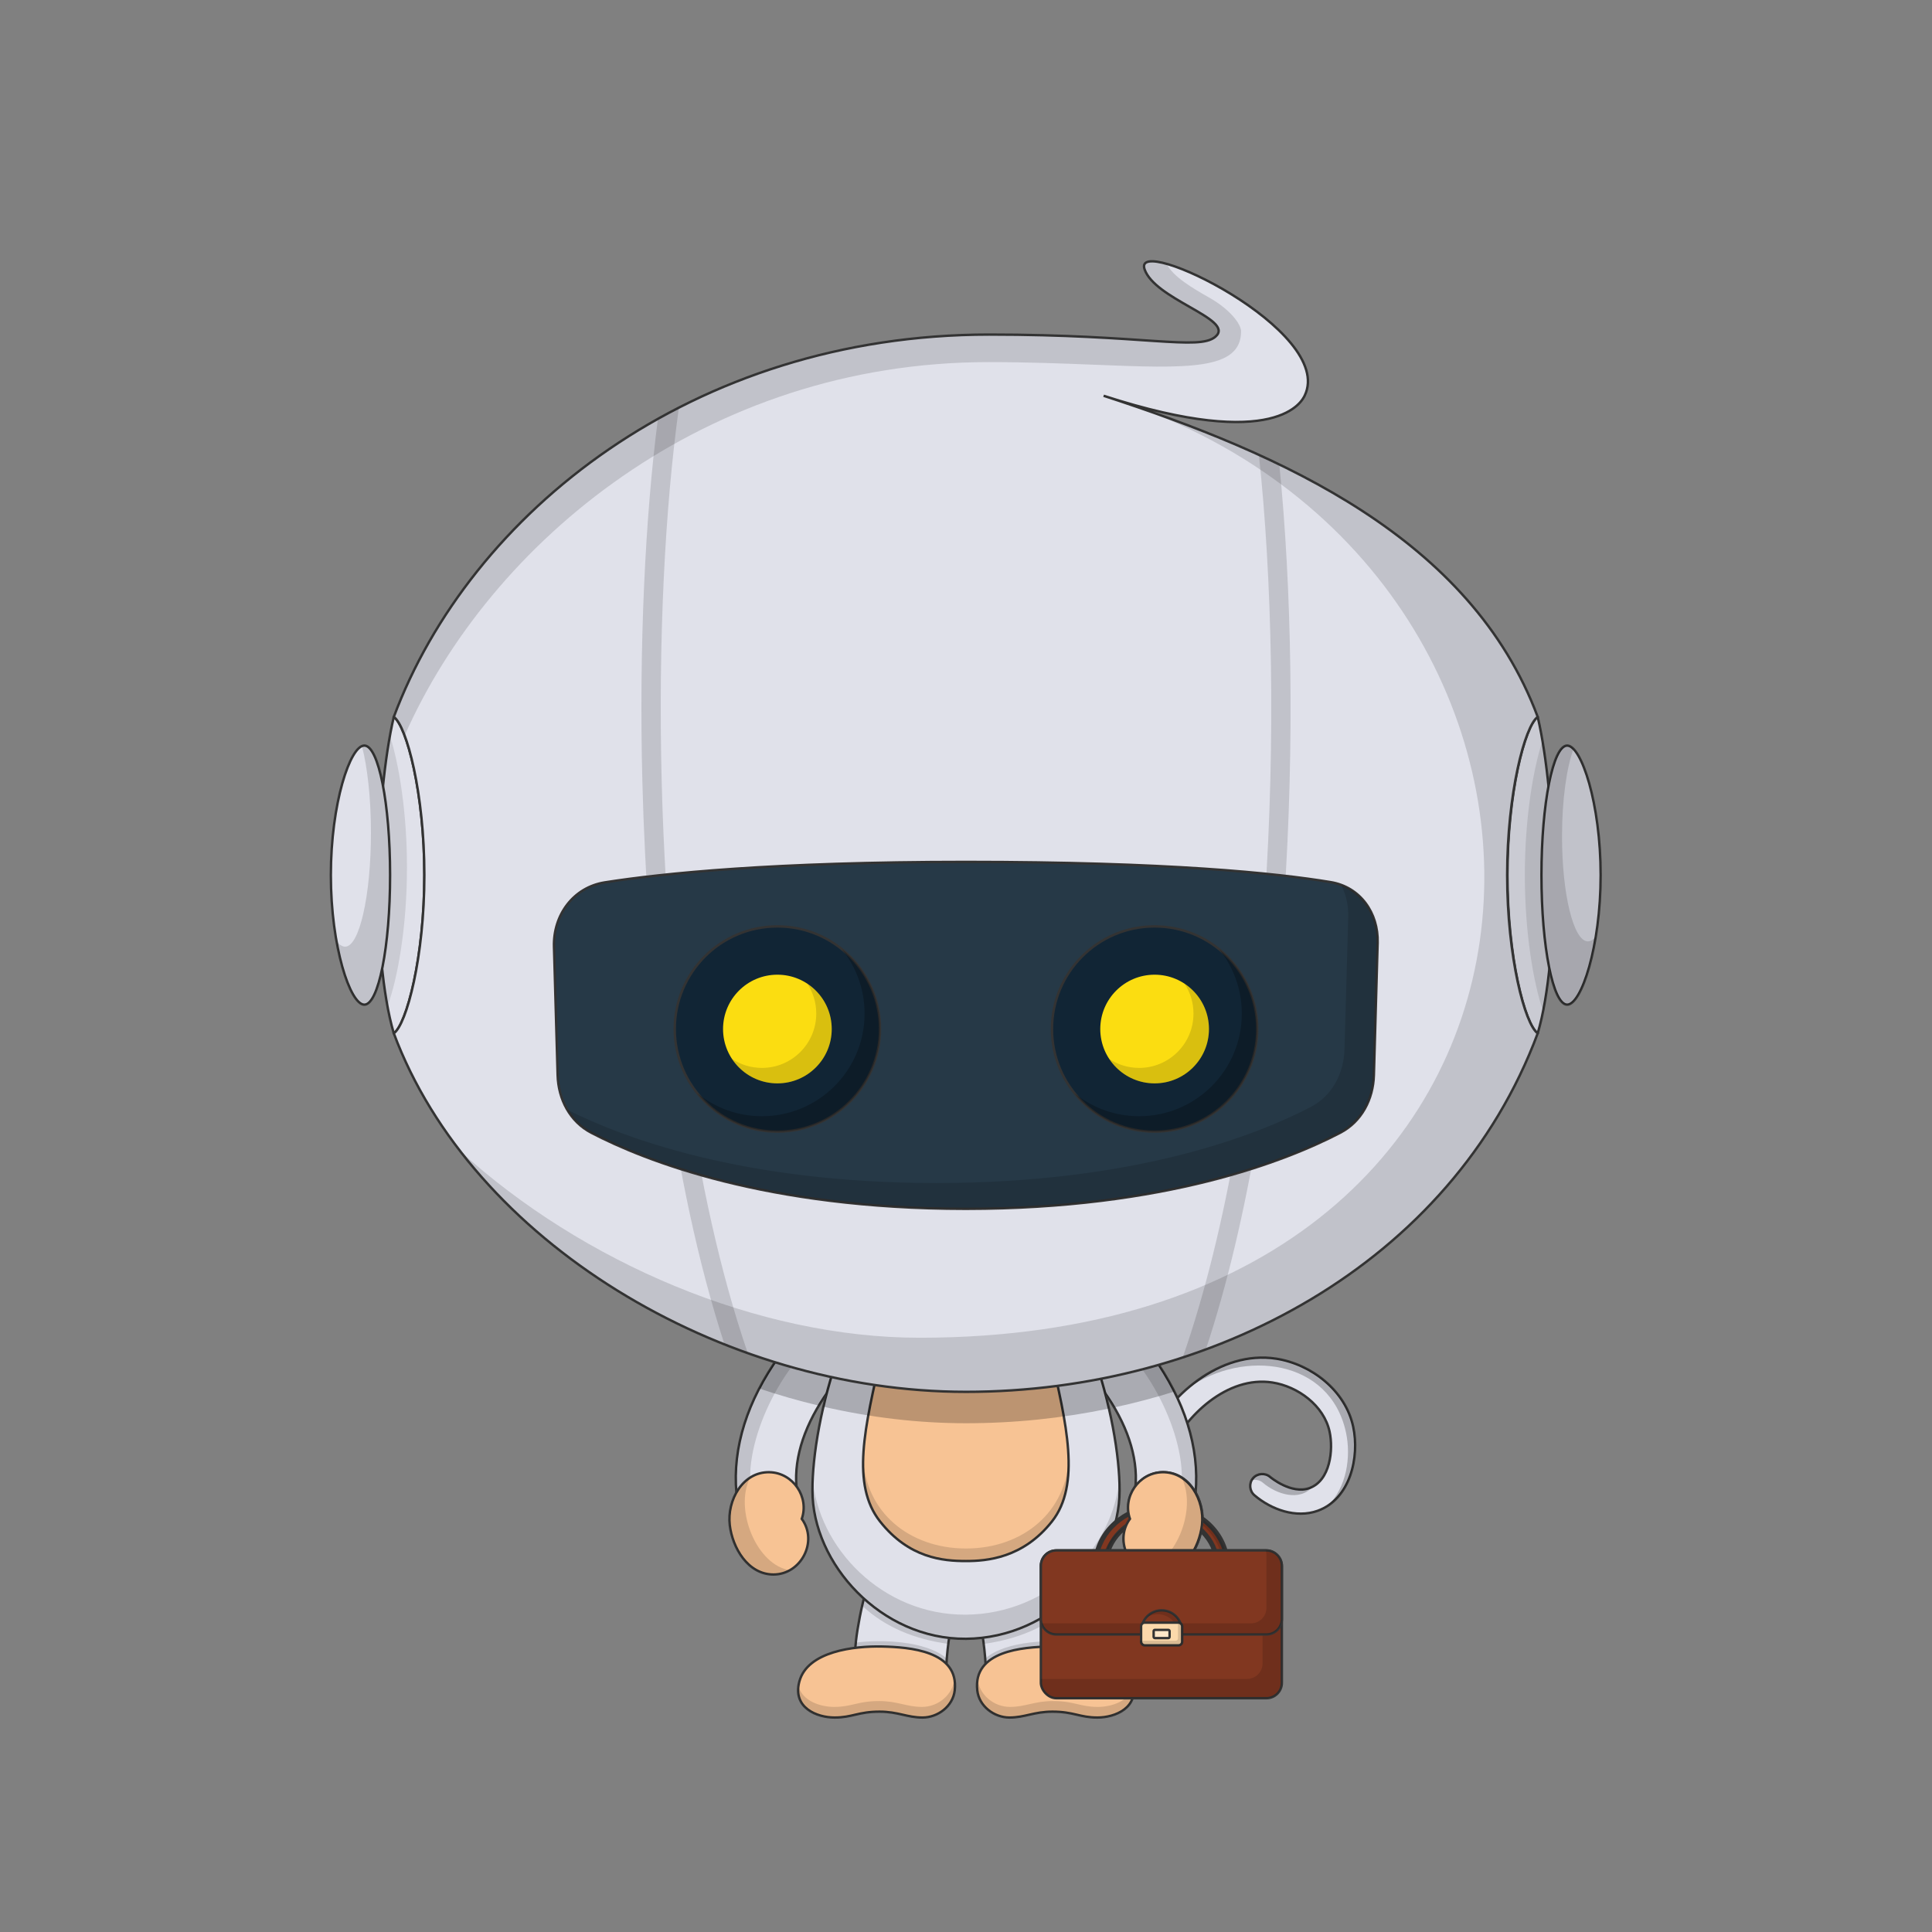 <?xml version="1.0"?>
<!-- Generated by SVGo -->
<svg
     viewBox="0 0 4000 4000"
     fill="none"
     xmlns="http://www.w3.org/2000/svg"
     xmlns:xlink="http://www.w3.org/1999/xlink">

<rect x="0" y="0" width="4000" height="4000" fill="#808080" stroke="none"/>

<path d="M2275.11 3290.64C2224.34 3283.22 2159.95 3258.37 2078.25 3214.64C2066.38 3208.29 2061.59 3192.79 2068 3180.8C2074.35 3168.93 2089.85 3164.14 2101.84 3170.55C2177.29 3210.92 2238.02 3234.67 2282.34 3241.15C2311.27 3245.38 2332.09 3242.15 2344.22 3231.51C2357.83 3219.59 2356.61 3198.51 2353.05 3159.12C2348.88 3113 2343.69 3055.59 2372.83 2989.61C2416.83 2889.89 2526.46 2795.08 2641.92 2812.91C2715.25 2824.27 2785.52 2879.1 2801.65 2953.5C2815.38 3016.86 2795.63 3103.67 2728.12 3127.93C2683.35 3143.93 2632.19 3125.57 2597.28 3095.85C2586.84 3087.17 2585.33 3070.85 2594.22 3060.41C2603.03 3050.07 2619.37 3048.77 2629.7 3057.79C2630.13 3058.15 2673.36 3094.44 2711.19 3080.85C2754.03 3065.47 2760.96 3001.9 2752.75 2964.07C2741 2909.84 2687.15 2870.5 2634.24 2862.3C2541.4 2847.97 2453.44 2930.79 2418.52 3009.79C2394.61 3063.95 2398.96 3112.11 2402.8 3154.6C2406.8 3198.44 2410.51 3239.85 2377.13 3269.1C2349.47 3293.5 2310.06 3295.9 2275.11 3290.64Z" fill="#E0E1EA" stroke="#333333" stroke-width="5" stroke-miterlimit="10"/>
<path d="M2786.65 2965.53C2797.71 3016.55 2787.83 3080.08 2748.83 3117.61C2800.24 3083.91 2813.9 3010.05 2801.65 2953.53C2785.52 2879.12 2715.26 2824.29 2641.92 2812.93C2575.66 2802.7 2510.14 2831.49 2460.38 2873.75C2574.5 2793 2753.67 2813.39 2786.65 2965.53Z" fill="black" fill-opacity="0.24"/>
<path d="M2717.62 3078.06C2690.59 3109.51 2642.03 3093.32 2614.73 3069.83C2611.59 3067.15 2607.83 3065.29 2603.79 3064.42C2599.76 3063.55 2595.57 3063.69 2591.6 3064.83C2595.58 3057.53 2603.24 3052.6 2611.53 3051.93C2618.13 3051.4 2624.68 3053.52 2629.73 3057.82C2651.8 3077.32 2689.57 3092.99 2717.62 3078.06Z" fill="black" fill-opacity="0.24"/>
<path d="M2073.5 3173.5C2077 3170.5 2089 3164.5 2096.5 3168C2103.48 3171.26 2111.84 3175.39 2121.23 3180.03C2170.65 3204.44 2248.7 3243 2305 3243C2355 3243 2359.5 3218 2352.5 3152C2353.35 3155.82 2354.42 3160.03 2355.56 3164.51C2365.18 3202.26 2379.65 3259 2305 3259C2223.5 3259 2096.21 3188.43 2073.5 3173.5Z" fill="black" fill-opacity="0.24"/>
<path d="M1587 3147C1623.5 3147 1652.66 3114.42 1649.04 3078.58C1643.62 3015.06 1667.66 2946.39 1714.99 2880.19C1758.05 2819.94 1804.2 2786.94 1768.7 2748C1733.2 2709.06 1653.14 2751.92 1613.3 2807.5C1547.59 2899.42 1516.11 2996.61 1524.67 3091.18C1527.86 3122.65 1550.5 3147 1587 3147Z" fill="#E0E1EA" stroke="#333333" stroke-width="5" stroke-miterlimit="10"/>
<path d="M1553.09 3059.16C1552.67 2946.89 1642.7 2781.5 1748.2 2735C1618.2 2714 1503.2 2968.5 1525.49 3086.77C1532.7 3075 1545.2 3063.5 1553.09 3059.16Z" fill="black" fill-opacity="0.14"/>
<path d="M1959.37 3446.51C1964.37 3359.43 1986.77 3292.08 2006.54 3239.7C2026.31 3187.32 2048.96 3095 1963.98 3073.68C1842.48 3043.19 1775.67 3327.8 1770.68 3414.62C1767.75 3465.7 1807.5 3524.95 1859.08 3527.91C1906.56 3530.22 1956.53 3496.12 1959.37 3446.51Z" fill="#E0E1EA" stroke="#333333" stroke-width="5" stroke-miterlimit="10"/>
<path d="M1769.48 3414.5C1820.98 3407.5 1917.48 3407.5 1957.98 3448.5C1958.32 3445.41 1959.42 3436.56 1959.64 3433.46C1917.48 3396.5 1821.48 3394 1771.62 3401C1771.36 3404.3 1769.76 3411.13 1769.48 3414.5Z" fill="black" fill-opacity="0.14"/>
<path d="M1785.48 3325C1833.24 3369.29 1894.36 3394.13 1963.48 3403.5C1964.06 3398.49 1965.29 3391.32 1965.98 3386.5C1897.38 3377.62 1837.78 3348.9 1789.98 3305.5C1787.98 3311.5 1786.36 3320.77 1785.48 3325Z" fill="black" fill-opacity="0.14"/>
<path d="M2040.63 3446.51C2035.63 3359.43 2013.23 3292.08 1993.46 3239.7C1973.69 3187.32 1951.04 3095 2036.02 3073.68C2157.52 3043.19 2224.33 3327.8 2229.32 3414.62C2232.25 3465.7 2192.5 3524.95 2140.92 3527.91C2093.44 3530.22 2043.47 3496.12 2040.63 3446.51Z" fill="#E0E1EA" stroke="#333333" stroke-width="5" stroke-miterlimit="10"/>
<path d="M2230.52 3414.5C2179.02 3407.5 2082.52 3407.5 2042.02 3448.5C2041.68 3445.41 2040.58 3436.56 2040.36 3433.46C2082.52 3396.5 2178.52 3394 2228.38 3401C2228.64 3404.3 2230.24 3411.13 2230.52 3414.5Z" fill="black" fill-opacity="0.14"/>
<path d="M2214.52 3325C2166.76 3369.29 2105.64 3394.13 2036.52 3403.5C2035.94 3398.49 2034.71 3391.32 2034.02 3386.5C2102.62 3377.62 2162.22 3348.9 2210.02 3305.5C2212.02 3311.5 2213.64 3320.77 2214.52 3325Z" fill="black" fill-opacity="0.14"/>
<path d="M2413 3147C2376.5 3147 2347.34 3114.42 2350.96 3078.58C2356.38 3015.06 2332.34 2946.39 2285.01 2880.19C2241.95 2819.94 2195.8 2786.94 2231.3 2748C2266.8 2709.06 2346.86 2751.92 2386.7 2807.5C2452.41 2899.42 2483.89 2996.61 2475.33 3091.18C2472.14 3122.65 2449.5 3147 2413 3147Z" fill="#E0E1EA" stroke="#333333" stroke-width="5" stroke-miterlimit="10"/>
<path d="M2446.91 3059.16C2447.33 2946.89 2357.3 2781.5 2251.8 2735C2381.8 2714 2496.8 2968.5 2474.51 3086.77C2467.3 3075 2454.8 3063.5 2446.91 3059.16Z" fill="black" fill-opacity="0.14"/>
<path d="M2000 2548C2154 2548 2220 2683 2260 2794C2300 2905 2318 3014 2318 3086C2318 3238 2179.32 3391.46 2000 3393C1824.47 3394.51 1682 3238 1682 3086C1682 3014 1699.7 2904.5 1740 2794C1780 2683 1846 2548 2000 2548Z" fill="#E0E1EA" stroke="#333333" stroke-width="5" stroke-miterlimit="10"/>
<path d="M2000 3393C1824.33 3394.59 1670 3236 1682 3056C1692 3204 1827.15 3344.48 2000 3343C2172.85 3341.52 2308 3204 2318 3056C2330 3236 2175.67 3391.41 2000 3393Z" fill="black" fill-opacity="0.14"/>
<path d="M2000 2672C2104 2672 2160 2740 2174 2800C2208.49 2947.82 2238 3074 2178 3150C2118 3226 2043.05 3232 2000 3232C1952.45 3232 1882 3226 1822 3150C1762 3074 1789.56 2956.17 1826 2800C1840 2740 1896 2672 2000 2672Z" fill="#F7C394" stroke="#333333" stroke-width="5" stroke-miterlimit="10"/>
<path d="M2000 3232C1864 3232 1776 3138 1787 3016C1791 3131 1883 3206 2000 3206C2117 3206 2209 3131 2213 3016C2224 3138 2136 3232 2000 3232Z" fill="black" fill-opacity="0.14"/>
<path d="M2090 3556C2058 3556 2026.91 3532.4 2023.31 3499.86C2014.19 3417.65 2117.65 3410.18 2173.97 3408.94C2231.07 3407.69 2328 3418.5 2344.99 3481.21C2359.84 3536 2308.5 3556 2272 3556C2235.5 3556 2223 3543.85 2179.02 3543.85C2140.61 3543.85 2122 3556 2090 3556Z" fill="#F7C394" stroke="#333333" stroke-width="5" stroke-miterlimit="10"/>
<path d="M2091 3534C2123 3534 2141.61 3521.85 2180.02 3521.85C2224 3521.85 2236.5 3534 2273 3534C2301.39 3534 2338.75 3521.9 2346.97 3490.74C2353.7 3538.34 2306.3 3556 2272 3556C2235.5 3556 2223 3543.85 2179.02 3543.85C2140.61 3543.85 2122 3556 2090 3556C2047.14 3556 2017 3521.85 2024.09 3475.74C2027.06 3509.2 2058.13 3534 2091 3534Z" fill="black" fill-opacity="0.14"/>
<path d="M1910 3556C1942 3556 1973.09 3532.4 1976.69 3499.86C1985.81 3417.65 1882.35 3410.18 1826.03 3408.94C1768.93 3407.69 1672 3418.5 1655.01 3481.21C1640.16 3536 1691.5 3556 1728 3556C1764.5 3556 1777 3543.85 1820.98 3543.85C1859.39 3543.85 1878 3556 1910 3556Z" fill="#F7C394" stroke="#333333" stroke-width="5" stroke-miterlimit="10"/>
<path d="M1909 3534C1877 3534 1858.39 3521.85 1819.98 3521.85C1776 3521.85 1763.5 3534 1727 3534C1698.61 3534 1661.25 3521.9 1653.03 3490.74C1646.3 3538.34 1693.7 3556 1728 3556C1764.5 3556 1777 3543.85 1820.98 3543.85C1859.39 3543.85 1878 3556 1910 3556C1952.86 3556 1983 3521.85 1975.91 3475.74C1972.94 3509.2 1941.87 3534 1909 3534Z" fill="black" fill-opacity="0.14"/>
<path d="M1601.4 3259.89C1658.22 3259.94 1694.39 3191.78 1659.99 3144.62C1675.9 3099.41 1641.9 3049.23 1593.33 3048.07C1537.33 3046.73 1504.96 3106.57 1510.83 3157.2C1516.31 3204.51 1548.35 3259.85 1601.4 3259.89Z" fill="#F7C394" stroke="#333333" stroke-width="5" stroke-miterlimit="10"/>
<path d="M1510.83 3157.2C1517.61 3215.77 1565.2 3284 1636.2 3251C1567.38 3242.2 1519.2 3125.5 1553.09 3059.16C1547.7 3063 1539.2 3067.5 1525.49 3086.77C1513.2 3108.5 1507.79 3132.97 1510.83 3157.2Z" fill="black" fill-opacity="0.14"/>
<path d="M2398.6 3259.89C2341.78 3259.94 2305.61 3191.78 2340.01 3144.62C2324.09 3099.41 2358.09 3049.23 2406.67 3048.07C2462.67 3046.73 2495.03 3106.57 2489.17 3157.2C2483.69 3204.51 2451.64 3259.85 2398.6 3259.89Z" fill="#F7C394" stroke="#333333" stroke-width="5" stroke-miterlimit="10"/>
<path d="M2489.17 3157.2C2482.39 3215.77 2434.8 3284 2363.8 3251C2432.62 3242.2 2480.8 3125.5 2446.91 3059.16C2452.3 3063 2460.8 3067.5 2474.51 3086.77C2486.8 3108.5 2492.2 3132.97 2489.17 3157.2Z" fill="black" fill-opacity="0.14"/>
<path fill-rule="evenodd" clip-rule="evenodd" d="M2431.39 2881.08C2418.94 2856.28 2404.01 2831.71 2386.7 2807.5C2349.61 2755.74 2277.63 2715.02 2239.24 2741.1C2197.36 2644.3 2130.07 2548 2000 2548C1869.94 2548 1802.64 2644.3 1760.77 2741.1C1722.38 2715.02 1650.4 2755.74 1613.3 2807.5C1597.46 2829.66 1583.61 2852.12 1571.83 2874.78C1612.38 2888.42 1653.6 2900.26 1695.26 2910.17C1700.31 2901.78 1705.74 2893.4 1711.55 2885.07C1709.13 2894.27 1706.87 2903.38 1704.77 2912.4C1801.8 2934.76 1901.13 2946.66 2000 2946.66C2099.72 2946.66 2199.17 2936.4 2295.95 2916.27C2293.56 2905.87 2290.96 2895.31 2288.16 2884.65C2294.95 2894.37 2301.23 2904.14 2306.99 2913.93C2349.04 2904.84 2390.58 2893.88 2431.39 2881.08Z" fill="black" fill-opacity="0.24"/>
<path d="M878.607 1811.83C878.607 1642.4 841.931 1502.82 815.326 1484.25C776.502 1650.5 768 1979 815.326 2139.41C841.931 2120.84 878.607 1981.26 878.607 1811.83Z" fill="#E0E1EA" stroke="#333333" stroke-width="5" stroke-linejoin="round"/>
<path fill-rule="evenodd" clip-rule="evenodd" d="M807.33 1523.06C826.175 1582.38 842.607 1682.42 842.607 1795.83C842.607 1919.41 823.094 2027.12 802.209 2083.56C772.739 1925.65 779.166 1677.69 807.33 1523.06Z" fill="black" fill-opacity="0.1"/>
<path d="M3121 1811.83C3121 1642.4 3157.07 1502.82 3183.68 1484.25C3222.5 1650.5 3231 1979 3183.68 2139.41C3157.07 2120.84 3121 1981.26 3121 1811.83Z" fill="#E0E1EA" stroke="#333333" stroke-width="5" stroke-linejoin="round"/>
<path d="M3121 1811.83C3121 1642.4 3157.07 1502.82 3183.68 1484.25C3222.5 1650.5 3231 1979 3183.68 2139.41C3157.07 2120.84 3121 1981.26 3121 1811.83Z" fill="black" fill-opacity="0.1"/>
<path fill-rule="evenodd" clip-rule="evenodd" d="M3193.56 1533.72C3220.7 1692.33 3225.83 1939.95 3194.83 2093.71C3174.93 2035.87 3157 1931.27 3157 1811.83C3157 1694.94 3174.17 1592.26 3193.56 1533.72Z" fill="black" fill-opacity="0.1"/>
<path d="M3191.34 1811.83C3191.34 1959.99 3215.22 2080.09 3244.67 2080.09C3274.12 2080.09 3314 1959.99 3314 1811.83C3314 1663.67 3274.12 1543.56 3244.67 1543.56C3215.22 1543.56 3191.34 1663.67 3191.34 1811.83Z" fill="#E0E1EA" stroke="#333333" stroke-width="5"/>
<path d="M3191.34 1811.83C3191.34 1959.99 3215.22 2080.09 3244.67 2080.09C3274.12 2080.09 3314 1959.99 3314 1811.83C3314 1663.67 3274.12 1543.56 3244.67 1543.56C3215.22 1543.56 3191.34 1663.67 3191.34 1811.83Z" fill="black" fill-opacity="0.14"/>
<path fill-rule="evenodd" clip-rule="evenodd" d="M3287.48 1949C3257.94 1949 3234 1851.62 3234 1731.5C3234 1656.09 3243.44 1589.65 3257.77 1550.63C3253.29 1546.01 3248.87 1543.56 3244.67 1543.56C3215.22 1543.56 3191.34 1663.67 3191.34 1811.83C3191.34 1959.99 3215.22 2080.09 3244.67 2080.09C3264.86 2080.09 3289.96 2023.64 3303.74 1940.39C3298.18 1945.99 3292.67 1949 3287.48 1949Z" fill="black" fill-opacity="0.14"/>
<path d="M2462.26 634.966C2503.67 658.67 2538.34 678.515 2516.29 697.192C2481.69 726.5 2368.7 692.692 2048 692.692C1435 692.692 973.24 1061.42 815.325 1484.25C841.93 1502.82 878.606 1642.4 878.606 1811.83C878.606 1981.26 841.93 2120.84 815.324 2139.41C976.146 2570.02 1494 2881.66 2000 2881.66C2506 2881.66 3005.09 2617.6 3183.68 2139.41C3157.07 2120.84 3120.4 1981.26 3120.4 1811.83C3120.4 1642.4 3157.07 1502.82 3183.68 1484.25C3045.44 1114.11 2654.13 939.506 2284.9 819.39C2646.02 936.603 2696.35 829.281 2701.34 818.782C2765.36 684.802 2342.97 481.192 2369.77 557.702C2380.41 588.115 2424.18 613.172 2462.26 634.966Z" fill="#E0E1EA"/>
<path fill-rule="evenodd" clip-rule="evenodd" d="M2606.38 941.713C2661.15 1452.26 2636.66 2270.2 2448.67 2810.53C2464.77 2805.25 2480.74 2799.68 2496.58 2793.83C2675.07 2254.81 2699.53 1467.46 2648.67 961.611C2634.67 954.823 2620.58 948.193 2606.38 941.713ZM1548.24 2801.61C1433.16 2465.76 1380.23 2024.6 1369.91 1616.06C1362.52 1323.64 1377 1049.45 1405.59 843.94C1390.9 851.459 1376.4 859.217 1362.12 867.205C1335.65 1072.42 1322.85 1337.2 1329.92 1617.07C1339.98 2015.06 1390.26 2446.36 1500 2783.44C1515.96 2789.78 1532.04 2795.84 1548.24 2801.61Z" fill="black" fill-opacity="0.14"/>
<path fill-rule="evenodd" clip-rule="evenodd" d="M952.436 2382.9C1205.87 2613.53 1568.7 2769.66 1904 2769.66C3348.58 2769.66 3404.43 1222.13 2347.08 840.104C2697.16 959.672 3053.18 1134.83 3183.68 1484.25C3157.07 1502.82 3120.4 1642.4 3120.4 1811.83C3120.4 1981.26 3157.07 2120.84 3183.68 2139.41C3005.09 2617.6 2506 2881.66 2000 2881.66C1595.62 2881.66 1183.68 2682.63 952.436 2382.9ZM2309.75 827.257C2324.65 831.851 2338.99 836.044 2352.79 839.862C2331.95 833.751 2310.53 827.301 2288.5 820.5C2295.63 822.701 2302.71 824.954 2309.75 827.257Z" fill="black" fill-opacity="0.14"/>
<path d="M807.66 1811.83C807.66 1959.99 783.783 2080.09 754.33 2080.09C724.877 2080.09 685 1959.99 685 1811.83C685 1663.67 724.877 1543.56 754.33 1543.56C783.783 1543.56 807.66 1663.67 807.66 1811.83Z" fill="#E0E1EA" stroke="#333333" stroke-width="5"/>
<path fill-rule="evenodd" clip-rule="evenodd" d="M714.52 1960C744.055 1960 767.998 1854.34 767.998 1724C767.998 1652.24 760.741 1587.96 749.288 1544.68C750.996 1543.94 752.68 1543.56 754.332 1543.56C783.785 1543.56 807.661 1663.67 807.661 1811.83C807.661 1959.99 783.785 2080.09 754.332 2080.09C734.835 2080.09 710.772 2027.47 696.73 1948.91C702.808 1956.11 708.856 1960 714.52 1960Z" fill="black" fill-opacity="0.14"/>
<circle cx="1657.5" cy="2050.5" r="112.5" fill="#FBDD11"/>
<path fill-rule="evenodd" clip-rule="evenodd" d="M2569.5 686C2569.5 670.773 2546.41 640.705 2505 617.001C2469.67 596.776 2429.43 573.743 2415.31 546.228C2382.84 537.105 2363.33 539.311 2369.77 557.702C2380.4 588.115 2424.18 613.172 2462.26 634.966C2503.67 658.67 2538.34 678.515 2516.29 697.192C2497.36 713.231 2454.94 710.367 2367.85 704.487C2295.81 699.622 2193.19 692.692 2048 692.692C1435 692.692 973.24 1061.42 815.324 1484.25C822.385 1489.18 830.156 1502.63 837.762 1522.9C1014.81 1121.6 1461.93 749.692 2046.68 749.692C2128.4 749.692 2202.42 752.634 2267.36 755.215C2457.26 762.763 2569.5 767.224 2569.5 686Z" fill="black" fill-opacity="0.14"/>
<path fill-rule="evenodd" clip-rule="evenodd" d="M1252.32 1826.84C1187.25 1837.03 1145.08 1894.26 1146.95 1960.09L1154.49 2226.03C1155.91 2275.85 1179.93 2322.17 1224.12 2345.22C1335 2403.04 1585.71 2502.52 1998.69 2502.78V2502.78C1998.96 2502.78 1999.23 2502.78 1999.5 2502.78C1999.77 2502.78 2000.04 2502.78 2000.31 2502.78V2502.78C2413.29 2502.52 2664.01 2403.04 2774.88 2345.22C2819.07 2322.17 2843.1 2275.85 2844.51 2226.03L2852.29 1951.85C2854.04 1890.01 2816.24 1836.48 2755.21 1826.37C2642.94 1807.77 2418.87 1784.51 2000.31 1784.45V1784.45C2000.05 1784.45 1999.79 1784.45 1999.53 1784.45C1999.25 1784.45 1998.97 1784.45 1998.69 1784.45V1784.45C1600.8 1784.51 1371.43 1808.16 1252.32 1826.84Z" fill="#263947"/>
<path d="M1146.95 1960.09L1144.45 1960.16L1146.95 1960.09ZM1252.32 1826.84L1251.93 1824.37L1251.93 1824.37L1252.32 1826.84ZM1154.49 2226.03L1156.99 2225.96L1156.99 2225.96L1154.49 2226.03ZM1224.12 2345.22L1222.97 2347.43L1222.97 2347.43L1224.12 2345.22ZM1998.69 2502.78H2001.19V2500.28L1998.7 2500.28L1998.69 2502.78ZM1998.69 2502.78H1996.19V2505.28H1998.69V2502.78ZM2000.31 2502.78V2505.28H2002.81V2502.78H2000.31ZM2000.31 2502.78L2000.31 2500.28L1997.81 2500.28V2502.78H2000.31ZM2774.88 2345.22L2776.04 2347.43L2776.04 2347.43L2774.88 2345.22ZM2844.51 2226.03L2842.01 2225.96L2842.01 2225.96L2844.51 2226.03ZM2852.29 1951.85L2849.79 1951.78L2849.79 1951.78L2852.29 1951.85ZM2755.21 1826.37L2755.62 1823.9L2755.62 1823.9L2755.21 1826.37ZM2000.31 1784.45H1997.81V1786.95L2000.31 1786.95L2000.31 1784.45ZM2000.31 1784.45H2002.81V1781.95H2000.31V1784.45ZM1999.53 1784.45L1999.53 1786.95L1999.53 1786.95L1999.53 1784.45ZM1998.69 1784.45V1781.95H1996.19V1784.45H1998.69ZM1998.69 1784.45L1998.69 1786.95L2001.19 1786.95V1784.45H1998.69ZM1149.45 1960.02C1147.61 1895.29 1189.03 1839.29 1252.7 1829.3L1251.93 1824.37C1185.47 1834.78 1142.55 1893.23 1144.45 1960.16L1149.45 1960.02ZM1156.99 2225.96L1149.45 1960.02L1144.45 1960.16L1152 2226.1L1156.99 2225.96ZM1225.28 2343C1182.04 2320.45 1158.39 2275.05 1156.99 2225.96L1152 2226.1C1153.43 2276.65 1177.83 2323.89 1222.97 2347.43L1225.28 2343ZM1998.7 2500.28C1586.13 2500.02 1335.81 2400.64 1225.28 2343L1222.97 2347.43C1334.18 2405.43 1585.29 2505.02 1998.69 2505.28L1998.7 2500.28ZM1996.19 2502.78V2502.78H2001.19V2502.78H1996.19ZM1998.69 2505.28C1998.83 2505.28 1998.96 2505.28 1999.1 2505.28C1999.23 2505.28 1999.37 2505.28 1999.5 2505.28V2500.28C1999.37 2500.28 1999.23 2500.28 1999.1 2500.28C1998.96 2500.28 1998.83 2500.28 1998.69 2500.28V2505.28ZM2000.31 2500.28C2000.18 2500.28 2000.04 2500.28 1999.91 2500.28C1999.77 2500.28 1999.64 2500.28 1999.5 2500.28V2505.28C1999.64 2505.28 1999.77 2505.28 1999.91 2505.28C2000.04 2505.28 2000.18 2505.28 2000.31 2505.28V2500.28ZM1997.81 2502.78V2502.78H2002.81V2502.78H1997.81ZM2000.31 2505.28C2413.71 2505.02 2664.82 2405.43 2776.04 2347.43L2773.72 2343C2663.19 2400.64 2412.87 2500.02 2000.31 2500.28L2000.31 2505.28ZM2776.04 2347.43C2821.18 2323.89 2845.58 2276.65 2847.01 2226.1L2842.01 2225.96C2840.62 2275.05 2816.97 2320.45 2773.72 2343L2776.04 2347.43ZM2847.01 2226.1L2854.79 1951.92L2849.79 1951.78L2842.01 2225.96L2847.01 2226.1ZM2854.79 1951.92C2856.57 1889.03 2818.07 1834.25 2755.62 1823.9L2754.8 1828.84C2814.42 1838.71 2851.51 1891 2849.79 1951.78L2854.79 1951.92ZM2755.62 1823.9C2643.17 1805.27 2418.95 1782.01 2000.31 1781.95L2000.31 1786.95C2418.79 1787.01 2642.71 1810.27 2754.8 1828.84L2755.62 1823.9ZM1997.81 1784.45V1784.45H2002.81V1784.45H1997.81ZM1999.53 1786.95C1999.79 1786.95 2000.05 1786.95 2000.31 1786.95V1781.95C2000.05 1781.95 1999.79 1781.95 1999.53 1781.95L1999.53 1786.95ZM1999.53 1781.95C1999.25 1781.95 1998.97 1781.95 1998.69 1781.95V1786.95C1998.97 1786.95 1999.25 1786.95 1999.53 1786.95L1999.53 1781.95ZM1996.19 1784.45V1784.45H2001.19V1784.45H1996.19ZM1252.7 1829.3C1371.65 1810.66 1600.89 1787.01 1998.69 1786.95L1998.69 1781.95C1600.71 1782.01 1371.2 1805.67 1251.93 1824.37L1252.7 1829.3Z" fill="#333333"/>
<path fill-rule="evenodd" clip-rule="evenodd" d="M2776.34 1831.89C2824.82 1849.57 2853.83 1897.51 2852.29 1951.85L2844.51 2226.03C2843.1 2275.85 2819.07 2322.17 2774.88 2345.22C2664.01 2403.04 2413.29 2502.52 2000.31 2502.78V2502.78L1999.5 2502.78L1998.7 2502.78V2502.78C1585.71 2502.52 1335 2403.04 1224.13 2345.22C1202.67 2334.03 1185.96 2317.35 1174.29 2297.44C1290.3 2355.86 1538.02 2449.08 1937.79 2449.34V2449.34L1938.6 2449.34L1939.41 2449.34V2449.34C2352.39 2449.08 2603.11 2349.59 2713.98 2291.77C2758.17 2268.72 2782.2 2222.41 2783.61 2172.59L2791.39 1898.41C2792.07 1874.28 2786.73 1851.41 2776.34 1831.89Z" fill="black" fill-opacity="0.14"/>
<circle r="212.5" transform="matrix(-1 0 0 1 2390.5 2130.5)" fill="#112535" stroke="#333333" stroke-width="5"/>
<path fill-rule="evenodd" clip-rule="evenodd" d="M2225.09 2263.91C2261.56 2293.36 2307.97 2311 2358.5 2311C2475.86 2311 2571 2215.86 2571 2098.5C2571 2047.97 2553.36 2001.56 2523.91 1965.09C2572.15 2004.04 2603 2063.67 2603 2130.5C2603 2247.86 2507.86 2343 2390.5 2343C2323.67 2343 2264.04 2312.15 2225.09 2263.91Z" fill="black" fill-opacity="0.24"/>
<circle r="112.5" transform="matrix(-1 0 0 1 2390.5 2130.5)" fill="#FBDD11"/>
<path fill-rule="evenodd" clip-rule="evenodd" d="M2296.57 2192.43C2314.33 2204.17 2335.62 2211 2358.5 2211C2420.63 2211 2471 2160.63 2471 2098.5C2471 2075.62 2464.17 2054.33 2452.43 2036.57C2482.9 2056.7 2503 2091.25 2503 2130.5C2503 2192.63 2452.63 2243 2390.5 2243C2351.25 2243 2316.7 2222.9 2296.57 2192.43Z" fill="black" fill-opacity="0.14"/>
<circle cx="1609.5" cy="2130.5" r="212.5" fill="#112535" stroke="#333333" stroke-width="5"/>
<path fill-rule="evenodd" clip-rule="evenodd" d="M1577.5 2311C1694.86 2311 1790 2215.86 1790 2098.5C1790 2047.97 1772.36 2001.56 1742.91 1965.09C1791.15 2004.04 1822 2063.67 1822 2130.5C1822 2247.86 1726.86 2343 1609.5 2343C1542.67 2343 1483.04 2312.15 1444.09 2263.91C1480.56 2293.36 1526.97 2311 1577.5 2311Z" fill="black" fill-opacity="0.24"/>
<circle cx="1609.5" cy="2130.5" r="112.5" fill="#FBDD11"/>
<path fill-rule="evenodd" clip-rule="evenodd" d="M1577.5 2211C1639.63 2211 1690 2160.63 1690 2098.5C1690 2075.62 1683.17 2054.33 1671.43 2036.57C1701.9 2056.7 1722 2091.25 1722 2130.5C1722 2192.63 1671.63 2243 1609.5 2243C1570.25 2243 1535.7 2222.9 1515.57 2192.43C1533.33 2204.17 1554.62 2211 1577.5 2211Z" fill="black" fill-opacity="0.14"/>
<path d="M2462.26 634.966C2503.67 658.67 2538.34 678.515 2516.29 697.192C2481.69 726.5 2368.7 692.692 2048 692.692C1435 692.692 973.24 1061.42 815.325 1484.25C841.93 1502.82 878.606 1642.4 878.606 1811.83C878.606 1981.26 841.93 2120.84 815.324 2139.41C976.146 2570.02 1494 2881.66 2000 2881.66C2506 2881.66 3005.09 2617.6 3183.68 2139.41C3157.07 2120.84 3120.4 1981.26 3120.4 1811.83C3120.4 1642.4 3157.07 1502.82 3183.68 1484.25C3045.44 1114.11 2654.13 939.506 2284.9 819.39C2646.02 936.603 2696.35 829.281 2701.34 818.782C2765.36 684.802 2342.97 481.192 2369.77 557.702C2380.41 588.115 2424.18 613.172 2462.26 634.966Z" stroke="#333333" stroke-width="5"/>
<mask id="path-53-outside-1" maskUnits="userSpaceOnUse" x="2263.55" y="3113" width="282" height="110" fill="black">
<rect fill="white" x="2263.55" y="3113" width="282" height="110"/>
<path fill-rule="evenodd" clip-rule="evenodd" d="M2270.55 3218C2282.86 3161 2338.15 3118 2404.5 3118C2470.85 3118 2526.14 3161 2538.44 3218H2516.97C2505.03 3171.58 2459.2 3137 2404.5 3137C2349.79 3137 2303.97 3171.58 2292.03 3218H2270.55Z"/>
</mask>
<path fill-rule="evenodd" clip-rule="evenodd" d="M2270.55 3218C2282.86 3161 2338.15 3118 2404.5 3118C2470.85 3118 2526.14 3161 2538.44 3218H2516.97C2505.03 3171.58 2459.2 3137 2404.5 3137C2349.79 3137 2303.97 3171.58 2292.03 3218H2270.55Z" fill="#813720"/>
<path d="M2270.55 3218L2265.67 3216.94L2264.36 3223H2270.55V3218ZM2538.44 3218V3223H2544.64L2543.33 3216.94L2538.44 3218ZM2516.97 3218L2512.12 3219.25L2513.09 3223H2516.97V3218ZM2292.03 3218V3223H2295.91L2296.87 3219.25L2292.03 3218ZM2404.5 3113C2336.07 3113 2278.52 3157.38 2265.67 3216.94L2275.44 3219.06C2287.19 3164.62 2340.23 3123 2404.5 3123V3113ZM2543.33 3216.94C2530.47 3157.38 2472.92 3113 2404.5 3113V3123C2468.77 3123 2521.8 3164.62 2533.56 3219.06L2543.33 3216.94ZM2516.97 3223H2538.44V3213H2516.97V3223ZM2521.81 3216.75C2509.24 3167.89 2461.24 3132 2404.5 3132V3142C2457.17 3142 2500.81 3175.26 2512.12 3219.25L2521.81 3216.75ZM2404.5 3132C2347.76 3132 2299.75 3167.89 2287.19 3216.75L2296.87 3219.25C2308.18 3175.26 2351.83 3142 2404.5 3142V3132ZM2270.55 3223H2292.03V3213H2270.55V3223Z" fill="#333333" mask="url(#path-53-outside-1)"/>
<path fill-rule="evenodd" clip-rule="evenodd" d="M2328.93 3138.72C2348.63 3128.71 2371.33 3123 2395.5 3123C2459.89 3123 2513.87 3163.51 2528.24 3218H2538.44C2526.14 3161 2470.84 3118 2404.5 3118C2376.55 3118 2350.57 3125.63 2328.93 3138.72ZM2339.92 3154.93C2313.26 3168.26 2293.01 3190.89 2284.46 3218H2292.03C2298.75 3191.88 2316.19 3169.5 2339.92 3154.93Z" fill="black" fill-opacity="0.14"/>
<path d="M2398 3259.89C2341.19 3259.94 2305.02 3191.78 2339.41 3144.62C2323.5 3099.41 2357.5 3049.23 2406.07 3048.07C2462.07 3046.73 2494.44 3106.57 2488.57 3157.2C2483.09 3204.51 2451.05 3259.85 2398 3259.89Z" fill="#F7C394" stroke="#333333" stroke-width="5" stroke-miterlimit="10"/>
<path d="M2488.57 3157.2C2481.79 3215.77 2434.2 3284 2363.2 3251C2432.03 3242.2 2480.2 3125.5 2446.31 3059.16C2451.7 3063 2460.2 3067.5 2473.91 3086.77C2486.2 3108.5 2491.61 3132.97 2488.57 3157.2Z" fill="black" fill-opacity="0.14"/>
<rect x="2155" y="3210" width="499" height="306" rx="32" fill="#813720" stroke="#333333" stroke-width="5"/>
<path fill-rule="evenodd" clip-rule="evenodd" d="M2155 3476V3484C2155 3501.67 2169.33 3516 2187 3516H2622C2639.67 3516 2654 3501.67 2654 3484V3242C2654 3224.33 2639.67 3210 2622 3210H2614V3444C2614 3461.67 2599.67 3476 2582 3476H2155Z" fill="black" fill-opacity="0.14"/>
<path d="M2155 3242C2155 3224.33 2169.33 3210 2187 3210H2622C2639.67 3210 2654 3224.33 2654 3242V3352C2654 3369.67 2639.67 3384 2622 3384H2187C2169.33 3384 2155 3369.67 2155 3352V3242Z" fill="#813720" stroke="#333333" stroke-width="5"/>
<path fill-rule="evenodd" clip-rule="evenodd" d="M2156.28 3361C2160.17 3374.29 2172.45 3384 2187 3384H2622C2639.67 3384 2654 3369.67 2654 3352V3242C2654 3224.33 2639.67 3210 2622 3210H2620.72C2621.55 3212.85 2622 3215.87 2622 3219V3329C2622 3346.67 2607.67 3361 2590 3361H2156.28Z" fill="black" fill-opacity="0.14"/>
<path d="M2363 3376C2363 3352.8 2381.8 3334 2405 3334V3334C2428.2 3334 2447 3352.8 2447 3376V3393H2363V3376Z" fill="#813720" stroke="#333333" stroke-width="5"/>
<path fill-rule="evenodd" clip-rule="evenodd" d="M2371.57 3350.57C2378.63 3345.19 2387.44 3342 2397 3342C2420.2 3342 2439 3360.8 2439 3384V3393H2447V3376C2447 3352.8 2428.2 3334 2405 3334C2391.36 3334 2379.24 3340.5 2371.57 3350.57Z" fill="black" fill-opacity="0.14"/>
<rect x="2362.5" y="3359.5" width="85" height="47" rx="7.5" fill="#FCD9AB" stroke="#333333" stroke-width="5"/>
<path fill-rule="evenodd" clip-rule="evenodd" d="M2360 3397V3399C2360 3404.52 2364.48 3409 2370 3409H2440C2445.52 3409 2450 3404.52 2450 3399V3367C2450 3361.48 2445.52 3357 2440 3357H2439V3392C2439 3394.76 2436.76 3397 2434 3397H2360Z" fill="black" fill-opacity="0.14"/>
<rect x="2388.5" y="3374.5" width="33" height="17" rx="2.5" fill="#FFE7C8" stroke="#333333" stroke-width="5"/>
</svg>
